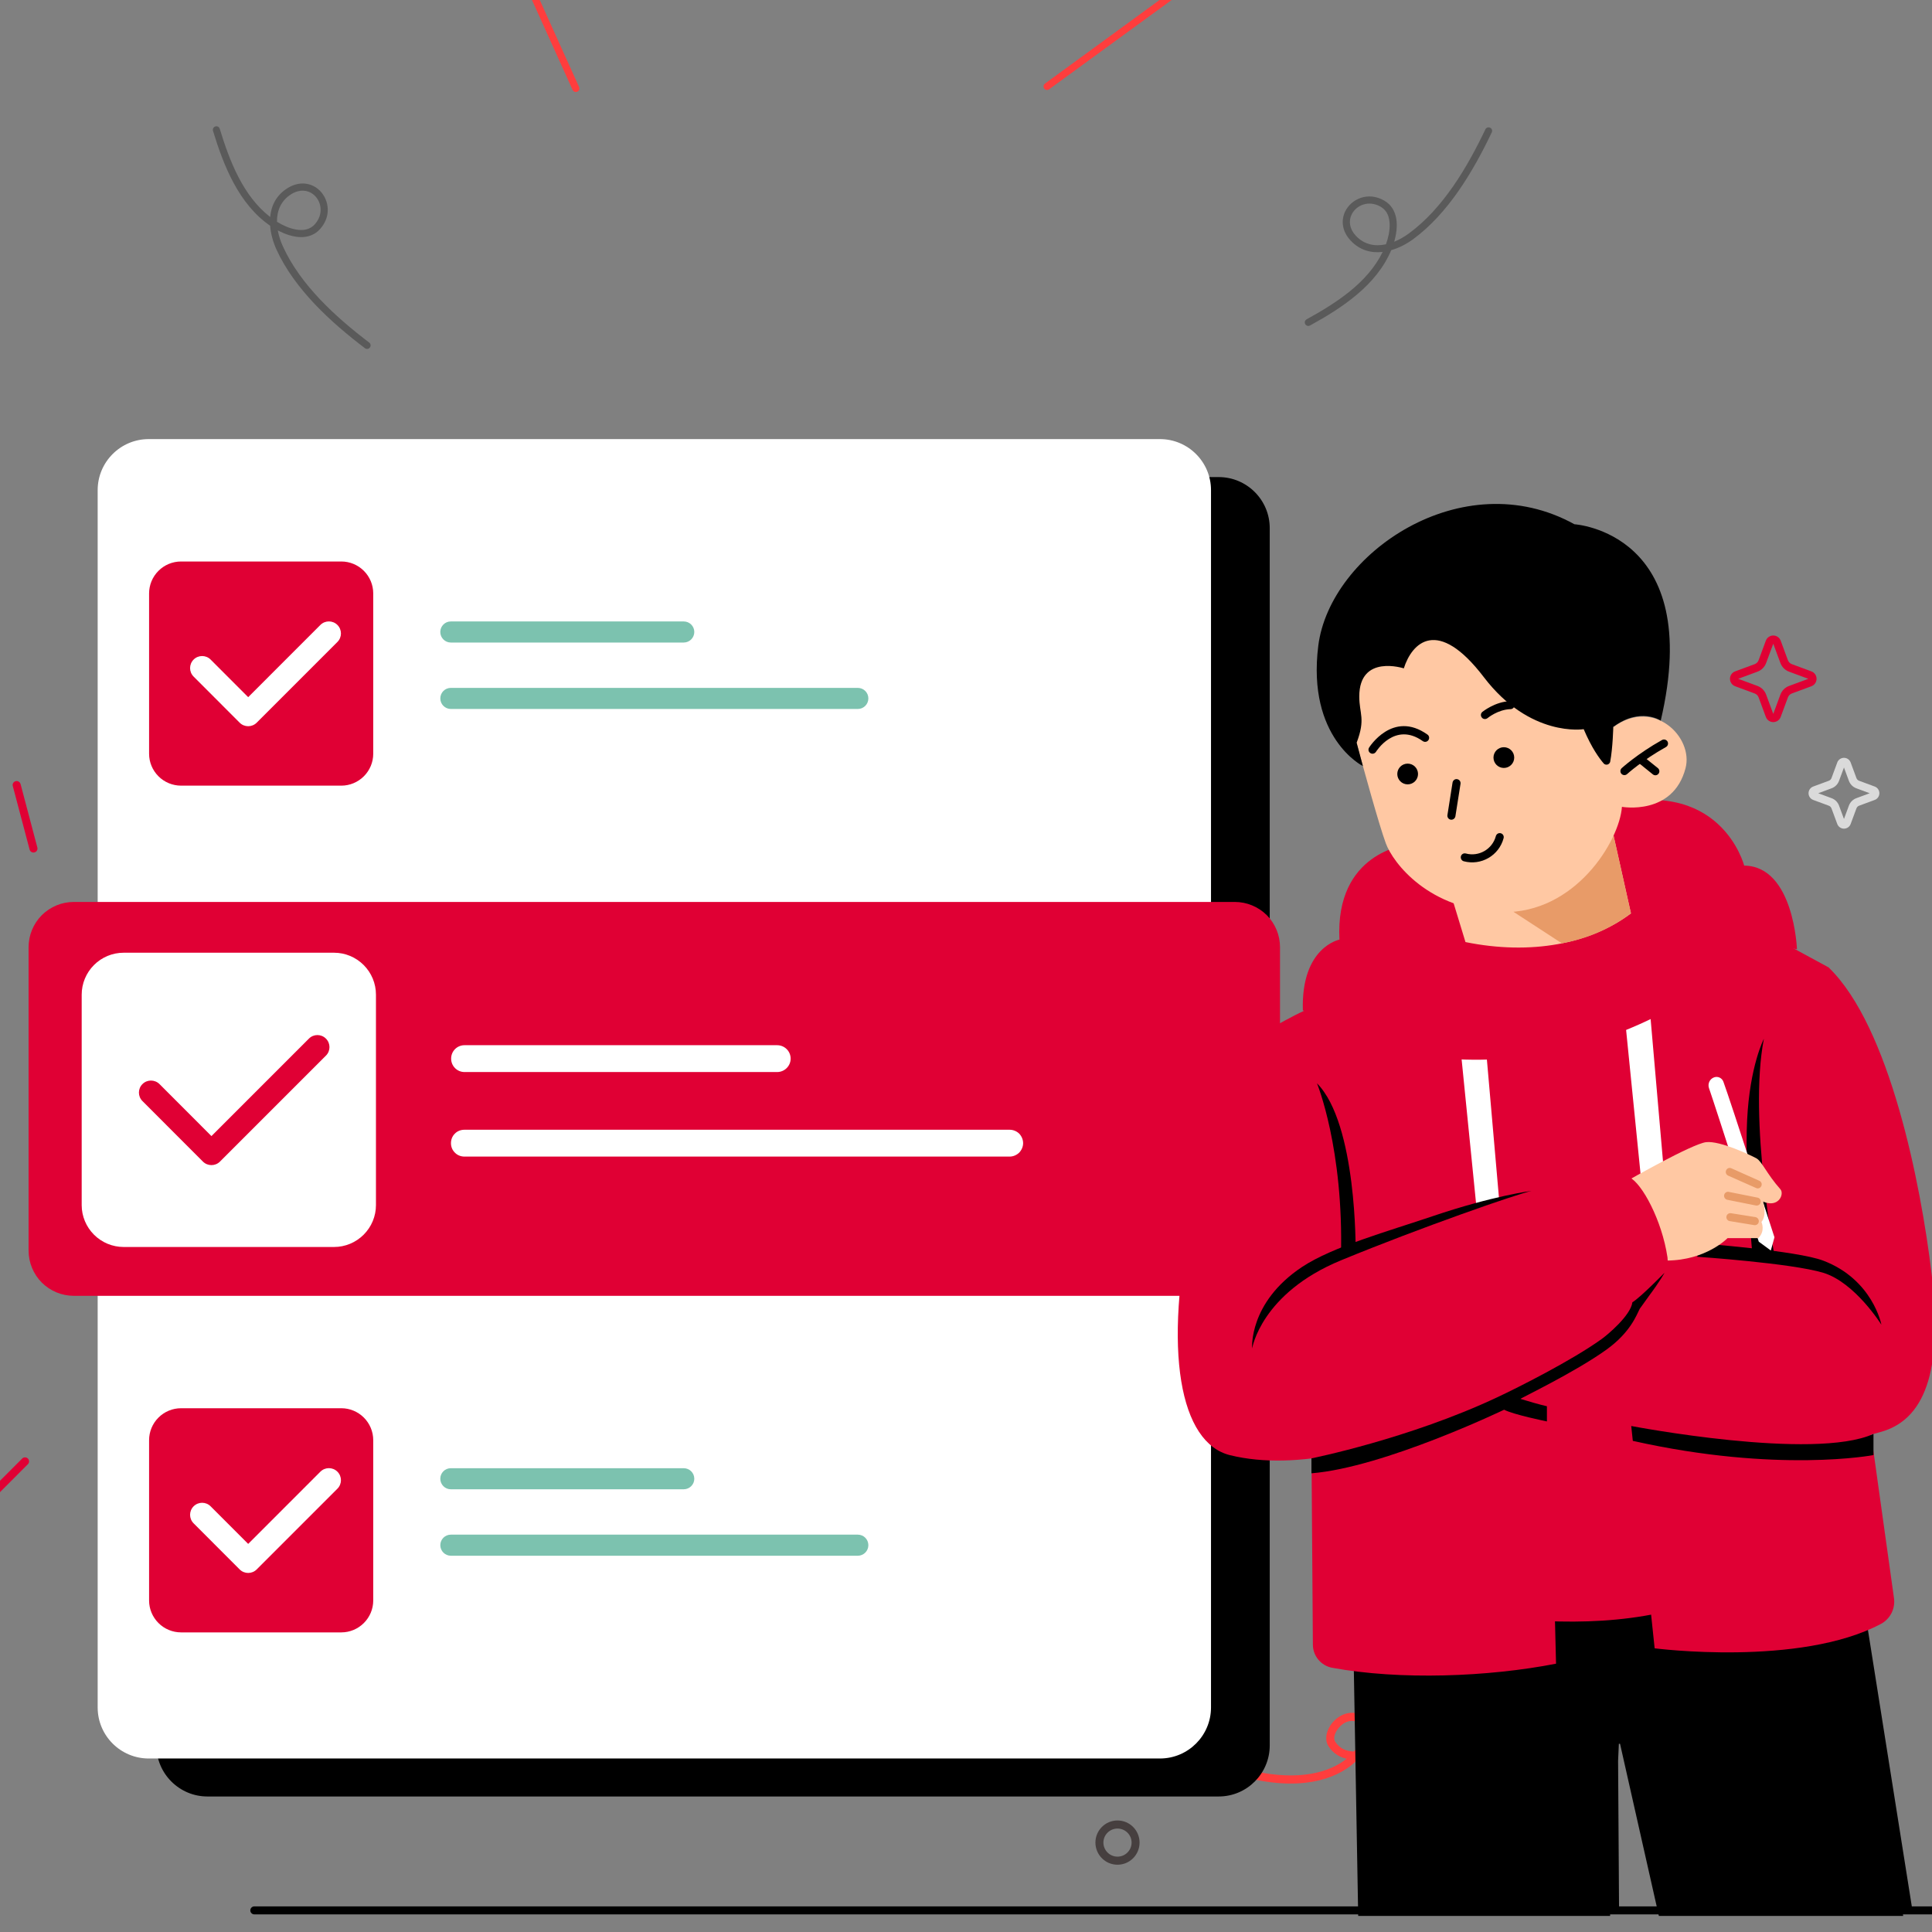 <svg width="188" height="188" viewBox="0 0 188 188" fill="none" xmlns="http://www.w3.org/2000/svg">
<rect x="0" y="0" width="188" height="188" fill="#808080" stroke="none"/>
<g clip-path="url(#clip0_79_3171)">
<path fill-rule="evenodd" clip-rule="evenodd" d="M47.343 51.725C45.993 51.725 44.898 52.821 44.898 54.169C44.898 55.519 45.993 56.615 47.343 56.615C48.692 56.615 49.788 55.519 49.788 54.169C49.788 52.821 48.692 51.725 47.343 51.725ZM47.343 52.516C48.255 52.516 48.995 53.258 48.995 54.169C48.995 55.082 48.255 55.823 47.343 55.823C46.43 55.823 45.69 55.082 45.69 54.169C45.69 53.258 46.43 52.516 47.343 52.516Z" fill="#4A3434"/>
<path fill-rule="evenodd" clip-rule="evenodd" d="M16.428 85.257C16.488 85.343 16.552 85.429 16.62 85.517C17.771 86.996 20.193 88.703 24.698 90.333C24.904 90.407 25.131 90.301 25.205 90.096C25.279 89.889 25.173 89.662 24.967 89.588C21.107 88.192 18.835 86.763 17.617 85.464C18.271 85.465 18.945 85.275 19.627 84.835C20.234 84.442 20.535 83.73 20.517 82.986C20.491 81.903 19.79 80.783 18.499 80.606C17.342 80.448 15.995 81.271 15.732 82.662C15.652 83.089 15.672 83.574 15.841 84.1C15.505 83.894 15.182 83.641 14.875 83.362C12.851 81.521 11.467 78.48 11.467 78.48C11.377 78.281 11.142 78.193 10.943 78.284C10.744 78.374 10.656 78.61 10.747 78.808C10.747 78.808 12.21 82.009 14.342 83.948C14.986 84.533 15.688 85.003 16.428 85.257ZM16.93 84.576C17.654 84.758 18.417 84.673 19.197 84.17C19.575 83.925 19.737 83.468 19.726 83.005C19.708 82.279 19.258 81.509 18.391 81.391C17.601 81.283 16.69 81.859 16.511 82.809C16.415 83.313 16.526 83.912 16.93 84.576Z" fill="#FF3D3D"/>
<path fill-rule="evenodd" clip-rule="evenodd" d="M132.808 170.324C133.013 169.993 133.161 169.661 133.254 169.347C133.596 168.19 133.242 167.207 132.398 166.844C131.205 166.331 130.003 167.024 129.419 167.957C129.004 168.622 128.922 169.39 129.273 169.927C129.713 170.599 130.318 170.984 131.036 171.14C129.409 172.449 126.491 173.314 122.088 172.358C121.874 172.311 121.663 172.447 121.616 172.661C121.57 172.875 121.706 173.086 121.919 173.132C127.19 174.277 130.478 172.915 132.115 171.213C132.66 171.182 133.245 171.058 133.854 170.86C137.981 169.52 143.232 164.797 143.232 164.797C143.394 164.65 143.407 164.4 143.261 164.237C143.114 164.075 142.863 164.062 142.701 164.208C142.701 164.208 137.615 168.807 133.61 170.107C133.337 170.195 133.069 170.269 132.808 170.324ZM131.757 170.437C131.885 170.285 131.998 170.131 132.097 169.976C132.454 169.415 132.62 168.855 132.587 168.389C132.561 168.014 132.401 167.708 132.085 167.572C131.278 167.225 130.485 167.746 130.091 168.377C129.854 168.756 129.736 169.187 129.936 169.494C130.366 170.15 131.002 170.42 131.757 170.437Z" fill="#FF3D3D"/>
<path fill-rule="evenodd" clip-rule="evenodd" d="M180.269 149.171L186.097 185.901H183.839L177.72 149.171H180.269Z" fill="black"/>
<path fill-rule="evenodd" clip-rule="evenodd" d="M157.454 171.34L157.548 185.901H155.196V168.632L157.548 169.251L157.454 171.34Z" fill="black"/>
<path fill-rule="evenodd" clip-rule="evenodd" d="M131.646 157.241L132.164 186.434H156.677V169.684H157.643L161.42 186.434H185.196L179.779 151.014L131.646 157.241Z" fill="black"/>
<path fill-rule="evenodd" clip-rule="evenodd" d="M123.556 51.391C123.556 48.65 121.33 46.424 118.589 46.424H20.186C17.445 46.424 15.219 48.65 15.219 51.391C15.219 71.844 15.219 149.392 15.219 169.846C15.219 172.586 17.445 174.813 20.186 174.813H118.589C121.33 174.813 123.556 172.586 123.556 169.846C123.556 149.392 123.556 71.844 123.556 51.391Z" fill="black"/>
<path fill-rule="evenodd" clip-rule="evenodd" d="M117.841 47.695C117.841 44.955 115.615 42.728 112.874 42.728H14.471C11.73 42.728 9.504 44.955 9.504 47.695C9.504 68.149 9.504 145.697 9.504 166.15C9.504 168.891 11.73 171.117 14.471 171.117H112.874C115.615 171.117 117.841 168.891 117.841 166.15C117.841 145.697 117.841 68.149 117.841 47.695Z" fill="white"/>
<path fill-rule="evenodd" clip-rule="evenodd" d="M124.556 92.163C124.556 90.997 124.09 89.88 123.27 89.052C122.442 88.233 121.325 87.767 120.16 87.767C101.153 87.767 26.185 87.767 7.178 87.767C6.012 87.767 4.895 88.233 4.068 89.052C3.248 89.88 2.782 90.997 2.782 92.163C2.782 99.54 2.782 114.32 2.782 121.698C2.782 122.863 3.248 123.981 4.068 124.808C4.895 125.628 6.012 126.094 7.178 126.094C26.185 126.094 101.153 126.094 120.16 126.094C121.325 126.094 122.442 125.628 123.27 124.808C124.09 123.981 124.556 122.863 124.556 121.698C124.556 114.32 124.556 99.54 124.556 92.163Z" fill="#E00034"/>
<path fill-rule="evenodd" clip-rule="evenodd" d="M36.584 96.79C36.584 95.704 36.152 94.669 35.387 93.904C34.623 93.14 33.588 92.708 32.512 92.708C27.062 92.708 17.471 92.708 12.032 92.708C10.946 92.708 9.91 93.14 9.146 93.904C8.382 94.669 7.949 95.704 7.949 96.79C7.949 102.229 7.949 111.821 7.949 117.27C7.949 118.346 8.382 119.382 9.146 120.146C9.91 120.91 10.946 121.342 12.032 121.342C17.471 121.342 27.062 121.342 32.512 121.342C33.588 121.342 34.623 120.91 35.387 120.146C36.152 119.382 36.584 118.346 36.584 117.27C36.584 111.821 36.584 102.229 36.584 96.79Z" fill="white"/>
<path fill-rule="evenodd" clip-rule="evenodd" d="M36.319 57.747C36.319 56.92 35.99 56.131 35.408 55.549C34.826 54.967 34.037 54.638 33.218 54.638C29.067 54.638 21.76 54.638 17.617 54.638C16.79 54.638 16.001 54.967 15.419 55.549C14.837 56.131 14.507 56.92 14.507 57.747C14.507 61.891 14.507 69.197 14.507 73.348C14.507 74.167 14.837 74.956 15.419 75.538C16.001 76.12 16.79 76.45 17.617 76.45C21.76 76.45 29.067 76.45 33.218 76.45C34.037 76.45 34.826 76.12 35.408 75.538C35.99 74.956 36.319 74.167 36.319 73.348C36.319 69.197 36.319 61.891 36.319 57.747Z" fill="#E00034"/>
<path fill-rule="evenodd" clip-rule="evenodd" d="M36.319 140.142C36.319 139.315 35.99 138.526 35.408 137.944C34.826 137.362 34.037 137.033 33.218 137.033C29.067 137.033 21.76 137.033 17.617 137.033C16.79 137.033 16.001 137.362 15.419 137.944C14.837 138.526 14.507 139.315 14.507 140.142C14.507 144.285 14.507 151.592 14.507 155.743C14.507 156.562 14.837 157.351 15.419 157.933C16.001 158.515 16.79 158.845 17.617 158.845C21.76 158.845 29.067 158.845 33.218 158.845C34.037 158.845 34.826 158.515 35.408 157.933C35.99 157.351 36.319 156.562 36.319 155.743C36.319 151.592 36.319 144.285 36.319 140.142Z" fill="#E00034"/>
<path fill-rule="evenodd" clip-rule="evenodd" d="M13.864 107.145L19.747 113.034C20.208 113.489 20.948 113.489 21.403 113.034L31.715 102.722C32.176 102.267 32.176 101.521 31.715 101.066C31.26 100.605 30.515 100.605 30.06 101.066L20.575 110.551L15.52 105.489C15.058 105.034 14.319 105.034 13.864 105.489C13.403 105.944 13.403 106.69 13.864 107.145Z" fill="#E00034"/>
<path fill-rule="evenodd" clip-rule="evenodd" d="M18.84 65.837L23.322 70.324C23.779 70.781 24.52 70.781 24.978 70.324L32.833 62.468C33.291 62.011 33.291 61.27 32.833 60.812C32.376 60.355 31.634 60.355 31.177 60.812L24.15 67.84L20.496 64.182C20.039 63.724 19.298 63.724 18.84 64.182C18.383 64.639 18.383 65.38 18.84 65.837Z" fill="white"/>
<path fill-rule="evenodd" clip-rule="evenodd" d="M18.84 148.232L23.322 152.719C23.779 153.176 24.52 153.176 24.978 152.719L32.833 144.863C33.291 144.406 33.291 143.664 32.833 143.207C32.376 142.75 31.634 142.75 31.177 143.207L24.15 150.235L20.496 146.577C20.039 146.119 19.298 146.119 18.84 146.577C18.383 147.034 18.383 147.775 18.84 148.232Z" fill="white"/>
<path fill-rule="evenodd" clip-rule="evenodd" d="M67.561 61.498C67.561 60.929 67.102 60.472 66.53 60.472C62.511 60.472 47.885 60.472 43.865 60.472C43.303 60.472 42.844 60.929 42.844 61.498C42.844 62.06 43.303 62.524 43.865 62.524C47.885 62.524 62.511 62.524 66.53 62.524C67.102 62.524 67.561 62.06 67.561 61.498Z" fill="#7CC2AF"/>
<path fill-rule="evenodd" clip-rule="evenodd" d="M67.561 143.895C67.561 143.326 67.102 142.869 66.53 142.869C62.511 142.869 47.885 142.869 43.865 142.869C43.303 142.869 42.844 143.326 42.844 143.895C42.844 144.457 43.303 144.92 43.865 144.92C47.885 144.92 62.511 144.92 66.53 144.92C67.102 144.92 67.561 144.457 67.561 143.895Z" fill="#7CC2AF"/>
<path fill-rule="evenodd" clip-rule="evenodd" d="M76.936 103.013C76.936 102.289 76.347 101.707 75.621 101.707H45.201C44.475 101.707 43.899 102.289 43.899 103.013C43.899 103.729 44.475 104.319 45.201 104.319H75.621C76.347 104.319 76.936 103.729 76.936 103.013Z" fill="white"/>
<path fill-rule="evenodd" clip-rule="evenodd" d="M84.499 67.963C84.499 67.394 84.042 66.937 83.473 66.937C77.726 66.937 49.62 66.937 43.872 66.937C43.304 66.937 42.846 67.394 42.846 67.963C42.846 68.525 43.304 68.989 43.872 68.989C49.62 68.989 77.726 68.989 83.473 68.989C84.042 68.989 84.499 68.525 84.499 67.963Z" fill="#7CC2AF"/>
<path fill-rule="evenodd" clip-rule="evenodd" d="M84.499 150.36C84.499 149.791 84.042 149.334 83.473 149.334C77.726 149.334 49.62 149.334 43.872 149.334C43.304 149.334 42.846 149.791 42.846 150.36C42.846 150.922 43.304 151.386 43.872 151.386H83.473C84.042 151.386 84.499 150.922 84.499 150.36Z" fill="#7CC2AF"/>
<path fill-rule="evenodd" clip-rule="evenodd" d="M99.558 111.24C99.558 110.894 99.41 110.555 99.177 110.312C98.924 110.068 98.587 109.934 98.249 109.934H45.192C44.833 109.934 44.495 110.068 44.263 110.312C44.01 110.555 43.883 110.894 43.883 111.24C43.883 111.586 44.01 111.916 44.263 112.16C44.495 112.404 44.833 112.546 45.192 112.546H98.249C98.587 112.546 98.924 112.404 99.177 112.16C99.41 111.916 99.558 111.586 99.558 111.24Z" fill="white"/>
<path fill-rule="evenodd" clip-rule="evenodd" d="M150.326 157.739C154.103 157.905 157.798 157.729 161.368 156.982L157.383 95.814L144.68 98.875L150.326 157.739Z" fill="#E00034"/>
<path fill-rule="evenodd" clip-rule="evenodd" d="M144.669 100.382L156.137 98.389L156.708 103.292C153.188 104.867 149.362 105.446 145.344 105.413L144.669 100.382Z" fill="#E00034"/>
<path fill-rule="evenodd" clip-rule="evenodd" d="M124.08 99.83C124.08 99.83 125.771 98.875 126.882 98.367L138.651 99.83L147.326 100.754C149.578 118.064 150.938 140.294 151.416 161.891C144.826 163.178 136.243 163.51 129.611 162.285C128.542 162.077 127.754 161.133 127.754 160.033C127.712 154.242 127.587 136.828 127.587 136.828L124.08 99.83Z" fill="#E00034"/>
<path fill-rule="evenodd" clip-rule="evenodd" d="M154.566 99.04L161.011 160.395C161.011 160.395 175.115 162.221 183.033 158.018C183.936 157.531 184.445 156.534 184.3 155.507C183.189 147.505 178.176 111.753 178.176 111.753L177.948 94.141L171.804 90.81L154.566 99.04Z" fill="#E00034"/>
<path fill-rule="evenodd" clip-rule="evenodd" d="M144.586 101.946C144.586 101.946 145.626 113.773 145.989 118.012C146.023 118.397 145.921 118.769 145.706 119.062C145.491 119.341 145.185 119.5 144.857 119.5C144.302 119.5 143.827 119.009 143.759 118.344C143.352 114.291 142.028 101.095 142.028 101.095L144.586 101.946Z" fill="white"/>
<path fill-rule="evenodd" clip-rule="evenodd" d="M160.553 98.392C160.553 98.392 161.718 111.8 162.114 116.345C162.148 116.73 162.046 117.102 161.831 117.395C161.616 117.674 161.311 117.833 160.983 117.833C160.428 117.833 159.953 117.342 159.885 116.677C159.478 112.624 158.154 99.428 158.154 99.428L160.553 98.392Z" fill="white"/>
<path fill-rule="evenodd" clip-rule="evenodd" d="M136.865 82.228C136.865 82.228 129.912 82.903 130.338 91.434C130.338 91.434 126.601 92.15 126.778 98.304C138.733 106.42 158.088 104.209 170.677 92.222C170.677 92.222 171.912 91.766 174.859 92.368C174.859 92.368 174.569 84.283 169.722 84.231C169.722 84.231 167.429 75.223 155.878 78.586L136.865 82.228Z" fill="#E00034"/>
<path fill-rule="evenodd" clip-rule="evenodd" d="M142.595 91.665C142.595 91.665 135.322 90.58 137.934 84.85L153.718 79.425C153.718 79.425 160.55 78.847 161.916 82.6C163.162 86.023 158.701 88.876 158.701 88.876L142.595 91.665Z" fill="#E00034"/>
<path fill-rule="evenodd" clip-rule="evenodd" d="M177.942 94.143C177.942 94.143 169.349 96.156 169.95 113.363C170.096 117.421 170.49 122.236 170.49 122.236L163.879 121.551H151.945L145.728 135.437C145.728 135.437 169.67 143.355 183.162 139.297C187.666 137.948 188.994 132.583 187.956 123.907C186.919 115.241 183.899 99.892 177.942 94.143Z" fill="#E00034"/>
<path fill-rule="evenodd" clip-rule="evenodd" d="M171.64 101.085C171.64 101.085 170.266 103.713 170.009 109.009C169.752 114.298 170.58 122.672 170.58 122.672H172.757C172.757 122.672 170.113 108.929 171.64 101.085Z" fill="black"/>
<path fill-rule="evenodd" clip-rule="evenodd" d="M165.155 122.294C165.155 122.294 174.317 122.913 177.419 123.853C180.513 124.794 183.077 128.908 183.077 128.908C183.077 128.908 182.249 124.512 177.419 122.672C174.847 121.691 165.404 120.992 165.404 120.992L165.155 122.294Z" fill="black"/>
<path fill-rule="evenodd" clip-rule="evenodd" d="M158.733 138.762C158.733 138.762 176.487 142.169 182.305 139.533V141.591C182.305 141.591 173.007 143.375 158.886 140.208L158.733 138.762Z" fill="black"/>
<path fill-rule="evenodd" clip-rule="evenodd" d="M24.749 186.286H191.073C191.289 186.286 191.465 186.111 191.465 185.9C191.465 185.682 191.289 185.507 191.073 185.507H24.749C24.533 185.507 24.357 185.682 24.357 185.9C24.357 186.111 24.533 186.286 24.749 186.286Z" fill="black"/>
<path fill-rule="evenodd" clip-rule="evenodd" d="M-7.968 80.92L-1.757 86.981C-1.597 87.132 -1.356 87.132 -1.204 86.972C-1.054 86.82 -1.052 86.568 -1.213 86.427L-7.424 80.365C-7.583 80.215 -7.824 80.214 -7.975 80.366C-8.127 80.526 -8.127 80.769 -7.968 80.92Z" fill="#E00034"/>
<path fill-rule="evenodd" clip-rule="evenodd" d="M1.245 76.488L2.881 82.67C2.933 82.876 3.157 83.005 3.361 82.943C3.568 82.891 3.688 82.678 3.635 82.472L2 76.29C1.938 76.086 1.724 75.956 1.519 76.018C1.313 76.07 1.183 76.284 1.245 76.488Z" fill="#E00034"/>
<path fill-rule="evenodd" clip-rule="evenodd" d="M2.159 141.928L-5.653 149.755C-5.806 149.908 -5.806 150.149 -5.653 150.302C-5.5 150.455 -5.251 150.455 -5.098 150.302L2.713 142.482C2.866 142.329 2.866 142.08 2.713 141.928C2.561 141.775 2.312 141.775 2.159 141.928Z" fill="#E00034"/>
<path fill-rule="evenodd" clip-rule="evenodd" d="M108.742 177.147C107.552 177.147 106.594 178.115 106.594 179.295C106.594 180.485 107.552 181.453 108.742 181.453C109.932 181.453 110.89 180.485 110.89 179.295C110.89 178.115 109.932 177.147 108.742 177.147ZM108.742 177.934C109.499 177.934 110.114 178.549 110.114 179.295C110.114 180.052 109.499 180.667 108.742 180.667C107.986 180.667 107.371 180.052 107.371 179.295C107.371 178.549 107.986 177.934 108.742 177.934Z" fill="#463F3F"/>
<path fill-rule="evenodd" clip-rule="evenodd" d="M171.831 62.344C171.599 62.97 171.308 63.758 171.128 64.244C171.062 64.422 170.922 64.562 170.744 64.628C170.258 64.808 169.47 65.099 168.844 65.331C168.541 65.443 168.341 65.731 168.341 66.054C168.341 66.376 168.541 66.664 168.844 66.777C169.47 67.008 170.258 67.3 170.744 67.48C170.922 67.545 171.062 67.686 171.128 67.864C171.308 68.35 171.599 69.138 171.831 69.764C171.943 70.067 172.231 70.267 172.554 70.267C172.876 70.267 173.165 70.067 173.276 69.764C173.508 69.138 173.8 68.35 173.979 67.864C174.045 67.686 174.186 67.545 174.364 67.48C174.849 67.3 175.637 67.008 176.264 66.777C176.566 66.664 176.767 66.376 176.767 66.054C176.767 65.731 176.566 65.443 176.264 65.331C175.637 65.099 174.849 64.808 174.364 64.628C174.186 64.562 174.045 64.422 173.979 64.244C173.8 63.758 173.508 62.97 173.276 62.344C173.165 62.041 172.876 61.84 172.554 61.84C172.231 61.84 171.943 62.041 171.831 62.344ZM172.554 62.641L173.247 64.514C173.392 64.906 173.701 65.215 174.093 65.36L175.967 66.054L174.093 66.747C173.701 66.892 173.392 67.201 173.247 67.593L172.554 69.467L171.86 67.593C171.715 67.201 171.406 66.892 171.015 66.747L169.141 66.054L171.015 65.36C171.406 65.215 171.715 64.906 171.86 64.514L172.554 62.641Z" fill="#E00034"/>
<path fill-rule="evenodd" clip-rule="evenodd" d="M178.782 74.195C178.597 74.696 178.364 75.326 178.22 75.714C178.175 75.835 178.08 75.931 177.959 75.975C177.571 76.119 176.941 76.352 176.44 76.537C176.168 76.638 175.987 76.898 175.987 77.189C175.987 77.479 176.168 77.739 176.44 77.84C176.941 78.025 177.571 78.258 177.959 78.402C178.08 78.447 178.175 78.542 178.22 78.663C178.364 79.051 178.597 79.681 178.782 80.182C178.883 80.454 179.143 80.635 179.434 80.635C179.724 80.635 179.984 80.454 180.085 80.182C180.27 79.681 180.503 79.051 180.647 78.663C180.692 78.542 180.787 78.447 180.908 78.402C181.296 78.258 181.926 78.025 182.427 77.84C182.699 77.739 182.88 77.479 182.88 77.189C182.88 76.898 182.699 76.638 182.427 76.537C181.926 76.352 181.296 76.119 180.908 75.975C180.787 75.931 180.692 75.835 180.647 75.714C180.503 75.326 180.27 74.696 180.085 74.195C179.984 73.923 179.724 73.742 179.434 73.742C179.143 73.742 178.883 73.923 178.782 74.195ZM179.434 74.685L179.914 75.985C180.038 76.32 180.302 76.584 180.637 76.707L181.937 77.189L180.637 77.67C180.302 77.793 180.038 78.057 179.914 78.392L179.434 79.692L178.953 78.392C178.829 78.057 178.565 77.793 178.23 77.67L176.93 77.189L178.23 76.707C178.565 76.584 178.829 76.32 178.953 75.985L179.434 74.685Z" fill="#DADADA"/>
<path fill-rule="evenodd" clip-rule="evenodd" d="M141.314 87.447L142.603 91.672C148.97 92.967 154.765 91.855 158.707 88.882L156.812 80.398L146.641 85.221L141.314 87.447Z" fill="#FFC8A3"/>
<path fill-rule="evenodd" clip-rule="evenodd" d="M147.257 88.715L151.982 91.793C154.458 91.343 156.7 90.378 158.701 88.876L156.804 80.389L147.257 88.715Z" fill="#E89B68"/>
<path fill-rule="evenodd" clip-rule="evenodd" d="M132.53 74.196C132.53 74.196 134.157 80.184 134.853 82.065C135.542 83.947 139.043 88.608 146.168 88.758C153.293 88.907 157.593 81.821 157.828 78.512C157.828 78.512 162.796 79.406 164.016 74.757C164.815 71.734 160.936 67.888 157.035 70.724L150.799 62.326L138.223 59.27L130.401 66.564L132.53 74.196Z" fill="#FFC8A3"/>
<path fill-rule="evenodd" clip-rule="evenodd" d="M132.014 72.271L132.62 74.544C132.62 74.544 127.162 71.83 128.279 62.849C129.395 53.867 142.288 44.98 153.204 51.014C153.204 51.014 165.897 51.779 161.604 70.123C161.604 70.123 159.62 68.776 156.987 70.731C156.987 70.731 156.939 72.787 156.684 74.131C156.649 74.257 156.553 74.357 156.429 74.395C156.305 74.431 156.167 74.4 156.071 74.311C155.616 73.787 154.872 72.759 154.107 70.954C154.107 70.954 148.897 71.801 144.39 65.893C139.883 59.986 137.396 62.536 136.603 65.038C136.603 65.038 132.275 63.619 132.269 67.766C132.269 69.476 132.903 69.924 132.014 72.271Z" fill="black"/>
<path fill-rule="evenodd" clip-rule="evenodd" d="M158.331 75.324C158.331 75.324 159.826 73.965 162.114 72.692C162.3 72.587 162.369 72.348 162.266 72.16C162.155 71.972 161.921 71.905 161.728 72.009C159.358 73.332 157.807 74.746 157.807 74.746C157.649 74.891 157.635 75.138 157.78 75.298C157.924 75.457 158.172 75.469 158.331 75.324Z" fill="black"/>
<path fill-rule="evenodd" clip-rule="evenodd" d="M159.364 74.166L160.839 75.355C161.004 75.49 161.252 75.464 161.383 75.296C161.521 75.129 161.494 74.883 161.328 74.747L159.854 73.559C159.688 73.423 159.44 73.45 159.302 73.618C159.171 73.785 159.192 74.031 159.364 74.166Z" fill="black"/>
<path fill-rule="evenodd" clip-rule="evenodd" d="M133.893 73.159C133.893 73.159 135.719 70.175 138.449 72.117C138.63 72.241 138.869 72.2 138.994 72.025C139.118 71.849 139.084 71.604 138.903 71.479C135.513 69.064 133.222 72.749 133.222 72.749C133.11 72.932 133.166 73.174 133.355 73.285C133.533 73.399 133.77 73.343 133.893 73.159Z" fill="black"/>
<path fill-rule="evenodd" clip-rule="evenodd" d="M144.749 69.88C144.749 69.88 145.751 69.041 146.994 69.006C147.207 69 147.377 68.82 147.375 68.605C147.361 68.389 147.185 68.219 146.972 68.226C145.472 68.268 144.244 69.277 144.244 69.277C144.08 69.414 144.055 69.661 144.199 69.828C144.331 69.993 144.573 70.015 144.749 69.88Z" fill="black"/>
<path d="M146.337 74.728C146.895 74.728 147.347 74.276 147.347 73.719C147.347 73.162 146.895 72.71 146.337 72.71C145.78 72.71 145.328 73.162 145.328 73.719C145.328 74.276 145.78 74.728 146.337 74.728Z" fill="black"/>
<path d="M136.977 76.325C137.534 76.325 137.986 75.873 137.986 75.316C137.986 74.758 137.534 74.307 136.977 74.307C136.42 74.307 135.968 74.758 135.968 75.316C135.968 75.873 136.42 76.325 136.977 76.325Z" fill="black"/>
<path fill-rule="evenodd" clip-rule="evenodd" d="M141.346 76.144L140.846 79.316C140.817 79.53 140.957 79.728 141.168 79.761C141.379 79.794 141.581 79.65 141.622 79.439L142.122 76.267C142.151 76.052 142.011 75.854 141.787 75.818C141.577 75.785 141.387 75.932 141.346 76.144Z" fill="black"/>
<path fill-rule="evenodd" clip-rule="evenodd" d="M142.434 83.808C144.123 84.26 145.86 83.257 146.312 81.567C146.371 81.349 146.246 81.137 146.039 81.082C145.83 81.026 145.617 81.147 145.558 81.365C145.219 82.632 143.91 83.394 142.637 83.052C142.428 82.996 142.214 83.118 142.16 83.322C142.105 83.527 142.226 83.752 142.434 83.808Z" fill="black"/>
<path fill-rule="evenodd" clip-rule="evenodd" d="M171.144 120.825C171.144 120.825 166.962 107.79 166.298 105.88C166.152 105.444 166.381 104.977 166.806 104.832C167.169 104.707 167.564 104.894 167.699 105.257C168.415 107.198 172.67 120.399 172.67 120.399L172.317 121.686L171.144 120.825Z" fill="white"/>
<path fill-rule="evenodd" clip-rule="evenodd" d="M158.338 114.909C158.338 114.909 164.637 111.308 166.018 111.142C167.398 110.986 170.366 112.419 170.905 112.709C171.455 113.01 171.902 114.204 173.251 115.729C173.645 116.176 173.096 117.577 171.549 116.923C171.549 116.923 171.985 118.189 171.404 118.915C171.404 118.915 171.819 119.777 171.092 120.482H168.103C168.103 120.482 166.038 122.641 162.198 122.662L159.863 118.915L158.338 114.909Z" fill="#FFC8A3"/>
<path fill-rule="evenodd" clip-rule="evenodd" d="M171.196 114.899L168.477 113.685C168.28 113.591 168.052 113.685 167.969 113.882C167.875 114.079 167.969 114.308 168.166 114.401L170.885 115.605C171.082 115.698 171.311 115.605 171.394 115.408C171.487 115.211 171.393 114.982 171.196 114.899Z" fill="#E89B68"/>
<path fill-rule="evenodd" clip-rule="evenodd" d="M171.02 116.537L168.227 115.982C168.022 115.933 167.815 116.07 167.774 116.288C167.732 116.495 167.866 116.701 168.081 116.75L170.864 117.305C171.079 117.344 171.286 117.207 171.328 116.999C171.37 116.781 171.235 116.576 171.02 116.537Z" fill="#E89B68"/>
<path fill-rule="evenodd" clip-rule="evenodd" d="M170.826 118.436L168.442 118.056C168.23 118.022 168.029 118.163 167.998 118.371C167.957 118.589 168.105 118.79 168.317 118.824L170.701 119.215C170.913 119.248 171.113 119.107 171.145 118.889C171.177 118.682 171.037 118.48 170.826 118.436Z" fill="#E89B68"/>
<path fill-rule="evenodd" clip-rule="evenodd" d="M124.09 99.871C124.09 99.871 127.681 103.161 128.895 107.26C130.109 111.349 130.504 122.64 130.504 122.64C130.504 122.64 143.528 117.41 148.073 116.134C152.629 114.847 154.508 115.833 154.508 115.833C154.508 115.833 157.206 113.923 158.566 114.566C159.78 115.148 161.721 118.738 162.26 122.35C162.364 123.139 162.084 123.938 161.503 124.488C160.766 125.194 159.707 126.169 158.856 126.729C158.856 126.729 158.451 128.712 155.784 130.351C153.117 132.002 132.88 144.85 119.689 141.601C114.853 140.408 113.079 131.576 116.078 117.628C119.077 103.69 121.962 100.774 124.09 99.871Z" fill="#E00034"/>
<path fill-rule="evenodd" clip-rule="evenodd" d="M128.153 105.416C128.153 105.416 130.773 111.765 130.484 122.318L131.914 121.739C131.914 121.739 132.059 109.346 128.153 105.416Z" fill="black"/>
<path fill-rule="evenodd" clip-rule="evenodd" d="M121.844 131.214C121.844 131.214 122.704 125.846 130.492 122.639C138.279 119.432 147.594 116.201 149.041 115.88C149.041 115.88 145.28 116.354 139.405 118.347C135.137 119.794 129.728 121.289 126.706 123.282C121.474 126.754 121.844 131.214 121.844 131.214Z" fill="black"/>
<path fill-rule="evenodd" clip-rule="evenodd" d="M127.615 141.911C127.615 141.911 137.13 140.006 145.722 135.956C147.691 135.031 152.955 132.387 155.856 130.298C156.386 129.92 158.677 128.023 158.846 126.721C159.601 126.279 161.972 123.852 161.972 123.852C161.972 123.852 161.57 124.615 160.445 126.126C160.429 126.159 159.577 127.324 159.561 127.356C159.256 127.943 158.669 129.647 156.306 131.342C153.228 133.552 147.876 136.1 147.956 136.124C148.832 136.389 149.724 136.655 150.528 136.84V138.318C150.528 138.318 147.249 137.651 146.365 137.177C146.365 137.177 134.679 142.795 127.615 143.365V141.911Z" fill="black"/>
<path fill-rule="evenodd" clip-rule="evenodd" d="M48.411 -7.426L55.719 8.755C55.8 8.922 56.004 9.002 56.178 8.92C56.349 8.85 56.428 8.643 56.35 8.466L49.039 -7.706C48.962 -7.883 48.754 -7.952 48.583 -7.881C48.409 -7.8 48.331 -7.593 48.411 -7.426Z" fill="#FF3D3D"/>
<path fill-rule="evenodd" clip-rule="evenodd" d="M102.088 8.688L116.437 -1.77C116.583 -1.883 116.62 -2.099 116.505 -2.253C116.4 -2.406 116.182 -2.44 116.024 -2.329L101.687 8.131C101.529 8.242 101.504 8.459 101.608 8.612C101.723 8.767 101.941 8.801 102.088 8.688Z" fill="#FF3D3D"/>
<path fill-rule="evenodd" clip-rule="evenodd" d="M26.288 21.966C26.345 22.755 26.574 23.55 26.899 24.275C28.656 28.132 32.186 31.358 35.51 33.882C35.657 34.002 35.875 33.971 35.991 33.818C36.107 33.666 36.079 33.449 35.926 33.334C32.69 30.875 29.241 27.743 27.533 23.984C27.306 23.494 27.13 22.958 27.031 22.421C27.689 22.762 28.451 23.042 29.178 23.071C29.913 23.097 30.605 22.888 31.145 22.289C32.361 20.938 31.968 19.173 30.88 18.339C30.142 17.784 29.093 17.625 27.993 18.3C26.893 18.975 26.392 20 26.291 21.115C23.635 19.063 22.335 15.64 21.383 12.535C21.328 12.352 21.138 12.246 20.953 12.304C20.775 12.357 20.671 12.55 20.726 12.733C21.762 16.133 23.239 19.871 26.288 21.966ZM26.952 21.579C27.475 21.906 28.126 22.213 28.782 22.329C29.458 22.456 30.138 22.377 30.631 21.828C31.538 20.821 31.27 19.508 30.457 18.891C29.922 18.484 29.156 18.396 28.357 18.886C27.324 19.521 26.944 20.518 26.952 21.579Z" fill="#5A5A5A"/>
<path fill-rule="evenodd" clip-rule="evenodd" d="M135.378 24.343C136.139 24.127 136.87 23.741 137.514 23.274C140.93 20.767 143.368 16.652 145.16 12.883C145.248 12.715 145.172 12.508 145 12.425C144.827 12.343 144.62 12.415 144.539 12.588C142.792 16.257 140.431 20.274 137.1 22.713C136.666 23.035 136.177 23.317 135.672 23.523C135.872 22.81 135.99 22.007 135.87 21.29C135.745 20.564 135.4 19.929 134.703 19.523C133.132 18.608 131.485 19.354 130.89 20.589C130.498 21.425 130.556 22.484 131.441 23.423C132.326 24.362 133.432 24.643 134.545 24.515C133.078 27.533 129.992 29.505 127.147 31.071C126.979 31.162 126.915 31.37 127.009 31.539C127.097 31.703 127.308 31.765 127.475 31.674C130.593 29.966 133.95 27.756 135.378 24.343ZM134.864 23.773C135.077 23.194 135.245 22.494 135.224 21.829C135.21 21.141 134.994 20.491 134.357 20.12C133.186 19.438 131.954 19.969 131.517 20.891C131.227 21.498 131.298 22.265 131.941 22.948C132.773 23.829 133.827 23.997 134.864 23.773Z" fill="#5A5A5A"/>
</g>
<defs>
<clipPath id="clip0_79_3171">
<rect width="188" height="188" fill="white"/>
</clipPath>
</defs>
</svg>
